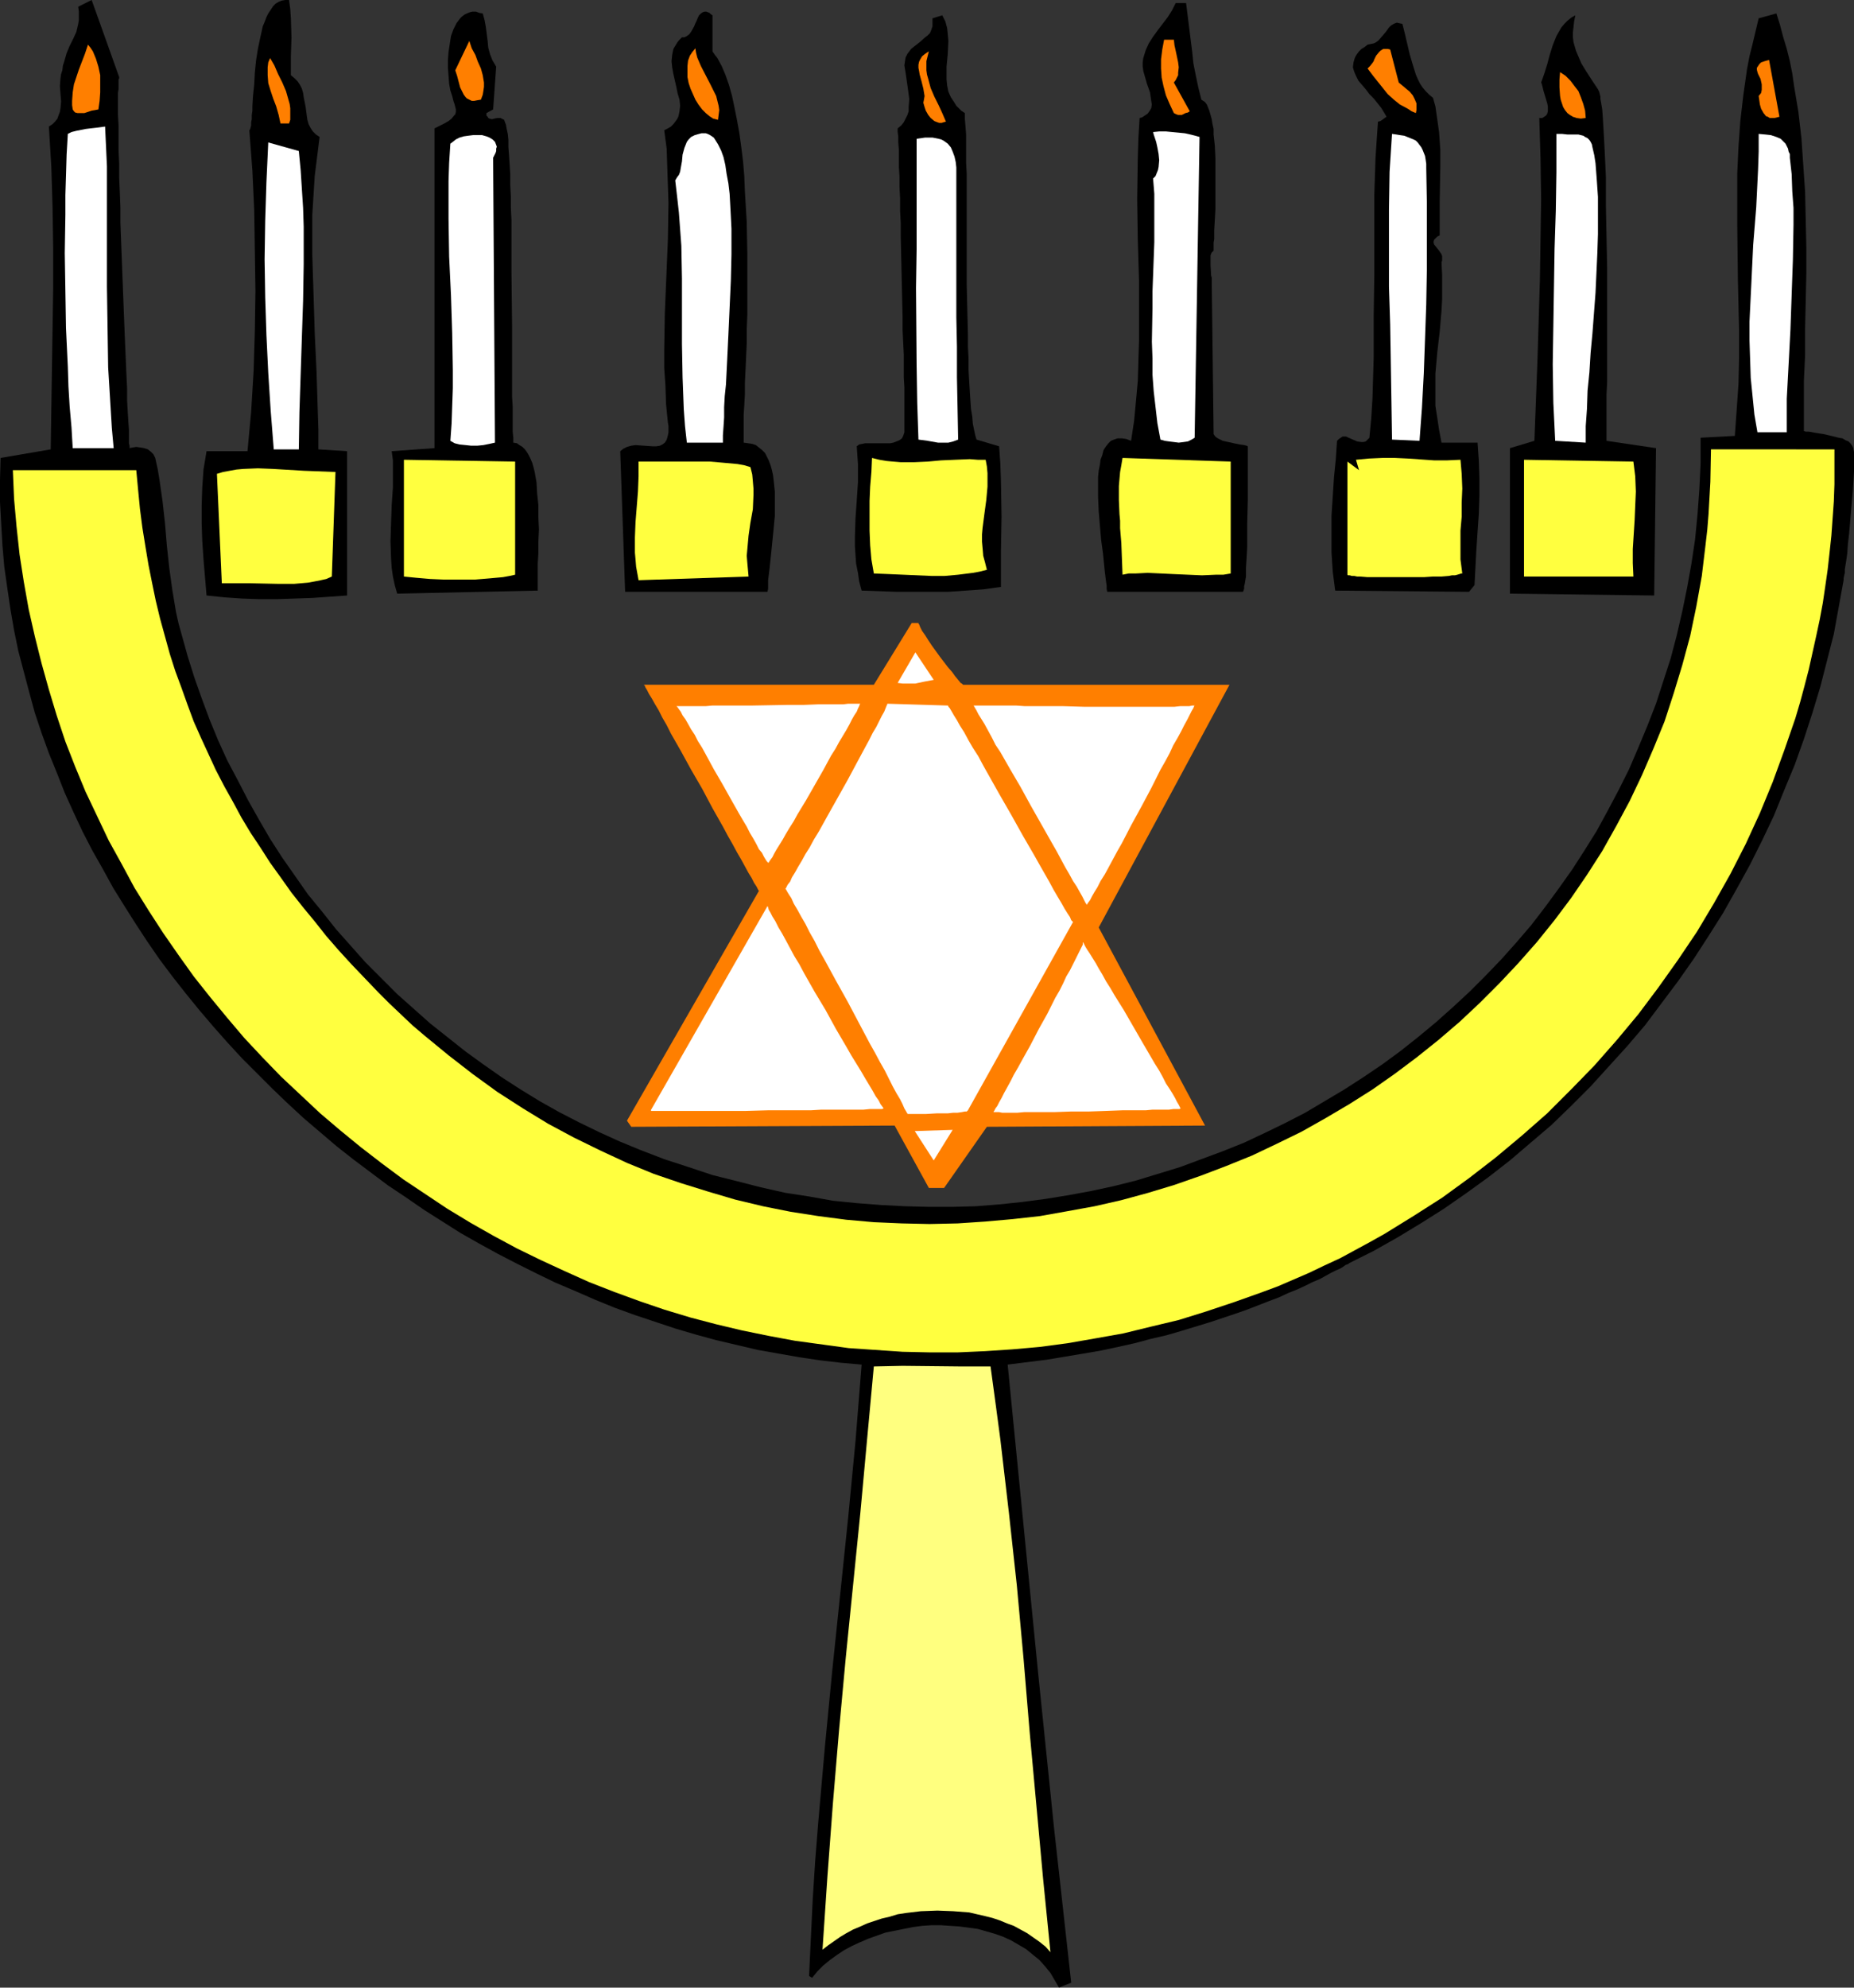 <?xml version="1.0" encoding="UTF-8" standalone="no"?>
<svg
   version="1.0"
   width="129.724mm"
   height="138.987mm"
   id="svg43"
   sodipodi:docname="Menorah 14.wmf"
   xmlns:inkscape="http://www.inkscape.org/namespaces/inkscape"
   xmlns:sodipodi="http://sodipodi.sourceforge.net/DTD/sodipodi-0.dtd"
   xmlns="http://www.w3.org/2000/svg"
   xmlns:svg="http://www.w3.org/2000/svg">
  <rect width="100%" height="100%" fill="#333333" stroke="none"/>
  <sodipodi:namedview
     id="namedview43"
     pagecolor="#ffffff"
     bordercolor="#000000"
     borderopacity="0.25"
     inkscape:showpageshadow="2"
     inkscape:pageopacity="0.0"
     inkscape:pagecheckerboard="0"
     inkscape:deskcolor="#d1d1d1"
     inkscape:document-units="mm" />
  <defs
     id="defs1">
    <pattern
       id="WMFhbasepattern"
       patternUnits="userSpaceOnUse"
       width="6"
       height="6"
       x="0"
       y="0" />
  </defs>
  <path
     style="fill:#000000;fill-opacity:1;fill-rule:evenodd;stroke:none"
     d="m 31.512,20.359 v 0.323 l -0.162,0.323 v 0.485 0.646 0.646 0.808 l -0.162,0.969 v 5.655 l 0.162,2.908 v 3.07 3.393 l 0.162,3.555 v 3.716 l 0.162,3.716 0.162,4.201 v 4.04 l 0.323,8.402 0.323,8.402 0.323,8.402 0.162,4.04 0.162,3.878 0.162,3.716 0.162,3.716 0.162,3.393 v 3.07 l 0.162,2.908 0.162,2.585 0.162,2.262 v 2.101 0.808 0.646 l 0.162,0.646 v 0.646 l 0.808,-0.162 0.97,-0.162 1.131,0.162 0.97,0.162 0.97,0.323 0.808,0.646 0.646,0.646 0.485,0.97 0.646,2.908 0.485,2.908 0.808,5.655 0.646,5.817 0.485,5.817 0.646,5.979 0.808,5.817 0.97,5.817 0.646,2.908 0.808,2.908 1.616,5.817 1.778,5.655 1.939,5.494 2.101,5.655 2.262,5.494 2.424,5.332 2.747,5.171 2.747,5.332 2.909,5.171 2.909,5.009 3.232,5.009 3.394,4.847 3.394,4.847 3.717,4.524 3.717,4.686 3.878,4.363 3.878,4.363 4.202,4.201 4.202,4.201 4.363,3.878 4.363,3.878 4.686,3.716 4.686,3.716 4.686,3.393 4.848,3.393 5.01,3.232 5.01,3.07 5.171,2.908 5.333,2.747 5.333,2.585 5.333,2.424 5.494,2.262 6.302,2.424 6.464,2.101 6.302,2.101 6.464,1.616 6.302,1.616 6.464,1.454 6.302,0.97 6.302,1.131 6.464,0.646 6.302,0.485 6.302,0.323 6.302,0.162 h 6.302 l 6.141,-0.162 6.141,-0.485 6.141,-0.646 6.141,-0.808 5.979,-0.97 6.141,-1.131 5.979,-1.293 5.818,-1.454 5.818,-1.777 5.818,-1.777 5.656,-2.101 5.656,-2.101 5.656,-2.262 5.494,-2.585 5.333,-2.585 5.333,-2.747 5.171,-3.07 5.171,-3.07 5.01,-3.232 5.01,-3.393 4.848,-3.555 4.686,-3.716 4.686,-3.878 4.525,-4.04 4.363,-4.04 4.202,-4.201 4.202,-4.363 4.04,-4.524 3.878,-4.524 3.717,-4.847 3.555,-4.847 3.555,-5.009 3.232,-5.009 3.232,-5.171 2.909,-5.332 2.909,-5.494 2.747,-5.494 2.424,-5.655 2.424,-5.817 2.262,-5.817 1.939,-5.979 1.939,-5.979 1.616,-6.14 1.454,-6.302 1.293,-6.302 1.131,-6.302 0.97,-6.463 0.646,-6.625 0.485,-6.625 0.323,-6.786 v -6.786 l 9.05,-0.485 0.485,-6.786 0.485,-6.948 0.162,-6.948 v -6.948 l -0.323,-13.896 -0.162,-13.896 v -7.11 -6.948 l 0.323,-6.948 0.485,-6.786 0.808,-6.948 0.97,-6.786 0.646,-3.393 0.808,-3.232 0.808,-3.393 0.808,-3.393 4.686,-1.293 0.97,3.07 0.808,3.07 0.97,3.232 0.808,3.232 0.646,3.232 0.485,3.393 1.131,6.786 0.808,6.948 0.485,7.11 0.485,7.11 0.162,7.271 0.162,7.271 v 7.11 l -0.162,7.271 -0.162,7.11 v 7.11 l -0.323,6.786 v 3.393 3.232 6.625 l 0.485,0.162 h 0.808 l 1.778,0.323 2.101,0.323 2.101,0.485 1.939,0.485 0.97,0.162 0.808,0.485 0.808,0.323 0.485,0.485 0.485,0.646 0.323,0.646 v 0.323 l 0.162,0.646 v 0.646 2.585 2.101 l -0.162,2.585 -0.162,2.585 -0.485,5.494 -0.485,5.655 -0.323,2.747 -0.162,2.424 -0.323,2.262 -0.323,1.939 v 0.969 l -0.162,0.646 -0.162,0.808 v 0.485 l -1.293,7.11 -1.293,7.11 -1.778,6.948 -1.778,6.948 -2.101,6.948 -2.262,6.948 -2.424,6.786 -2.747,6.625 -2.747,6.786 -3.07,6.463 -3.232,6.463 -3.555,6.463 -3.555,6.302 -3.878,6.14 -3.878,5.979 -4.202,5.979 -4.363,5.817 -4.363,5.817 -4.686,5.494 -4.848,5.332 -4.848,5.332 -5.171,5.171 -5.171,5.009 -5.494,4.686 -5.494,4.686 -5.818,4.524 -5.818,4.201 -5.818,4.04 -6.141,3.878 -6.141,3.716 -6.302,3.555 -6.464,3.232 -0.162,0.162 -0.323,0.162 -0.485,0.162 -0.646,0.485 -0.808,0.485 -1.131,0.485 -1.293,0.646 -1.454,0.808 -1.454,0.808 -1.939,0.808 -1.939,0.969 -2.101,0.969 -2.424,0.97 -2.424,1.131 -2.586,0.969 -2.909,1.131 -2.909,1.131 -3.232,1.131 -3.394,1.131 -3.394,1.131 -3.717,1.131 -3.717,1.131 -3.878,1.131 -4.202,0.969 -4.202,1.131 -4.363,0.969 -4.525,0.969 -4.686,0.808 -4.848,0.808 -4.848,0.808 -5.171,0.646 -5.171,0.646 4.04,40.88 4.04,40.88 4.202,40.88 4.525,40.719 -3.232,1.293 -1.131,-1.939 -1.131,-1.939 -1.454,-1.777 -1.454,-1.616 -1.778,-1.454 -1.778,-1.454 -1.939,-1.131 -1.939,-1.131 -2.101,-0.97 -2.262,-0.808 -2.262,-0.646 -2.262,-0.646 -2.424,-0.323 -2.424,-0.323 -2.424,-0.162 -2.424,-0.162 h -2.586 l -2.424,0.162 -2.424,0.323 -2.424,0.485 -2.424,0.485 -2.424,0.485 -2.262,0.808 -2.262,0.808 -2.262,0.969 -2.101,0.97 -2.101,1.131 -1.939,1.293 -1.778,1.293 -1.778,1.454 -1.454,1.454 -1.454,1.777 -0.808,-0.485 0.485,-10.18 0.485,-10.18 0.646,-10.018 0.808,-10.18 1.778,-20.198 1.939,-20.036 2.101,-20.198 2.101,-20.198 1.939,-20.198 1.616,-20.198 -5.494,-0.485 -5.494,-0.646 -5.494,-0.808 -5.494,-0.97 -5.494,-0.969 -5.494,-1.293 -5.494,-1.293 -5.333,-1.454 -5.494,-1.616 -5.333,-1.777 -5.333,-1.777 -5.333,-1.939 -5.171,-2.101 -5.171,-2.262 -5.333,-2.262 -5.01,-2.424 -5.171,-2.585 -5.01,-2.585 -5.01,-2.747 -4.848,-2.747 -4.848,-3.07 -4.848,-3.07 -4.686,-3.232 -4.848,-3.232 -4.525,-3.393 -4.525,-3.393 -4.525,-3.555 -4.363,-3.716 -4.363,-3.716 -4.202,-3.878 -4.04,-3.878 -4.04,-4.04 -4.04,-4.04 -3.878,-4.201 -3.717,-4.201 -3.717,-4.363 -3.555,-4.363 -3.555,-4.524 -3.394,-4.524 -3.232,-4.686 -3.07,-4.686 -3.07,-4.847 -2.909,-4.686 -2.747,-5.009 -2.747,-4.847 -2.586,-5.009 -2.424,-5.171 -2.262,-5.009 -2.101,-5.332 -2.101,-5.171 -1.939,-5.332 -1.778,-5.332 -1.454,-5.332 -1.454,-5.494 -1.454,-5.494 -1.131,-5.494 L 2.747,160.936 1.939,155.442 1.131,149.787 0.646,144.131 0.323,138.476 0,132.659 v -5.817 l 0.162,-5.817 13.251,-2.262 0.323,-21.329 0.323,-21.167 V 65.441 l -0.162,-10.664 -0.323,-10.664 -0.646,-10.664 0.97,-0.646 0.646,-0.646 0.646,-0.808 0.323,-0.969 0.323,-0.808 0.162,-0.969 0.162,-1.777 -0.162,-1.939 -0.162,-2.101 0.162,-2.101 0.162,-1.131 0.323,-0.969 0.162,-1.293 0.323,-0.969 0.646,-2.262 0.808,-1.939 0.97,-1.939 0.808,-1.777 0.485,-2.101 0.162,-0.969 V 4.201 3.07 L 20.685,1.777 24.24,0 Z"
     id="path1" />
  <path
     style="fill:#000000;fill-opacity:1;fill-rule:evenodd;stroke:none"
     d="m 76.437,0 0.323,2.424 0.162,2.424 0.162,5.009 -0.162,5.009 v 5.009 l 0.97,0.808 0.808,0.808 0.646,0.969 0.485,0.969 0.323,1.131 0.162,1.131 0.485,2.424 0.323,2.424 0.162,1.131 0.323,1.131 0.485,0.969 0.646,0.969 0.808,0.808 0.97,0.646 -0.646,5.171 -0.646,5.171 -0.323,5.171 -0.323,5.171 v 5.171 5.171 l 0.323,10.18 0.323,10.503 0.485,10.341 0.323,10.341 0.162,5.009 v 5.171 l 7.595,0.485 v 38.133 l -9.211,0.646 -4.686,0.162 -4.686,0.162 h -4.686 l -4.525,-0.162 -4.686,-0.323 -4.686,-0.485 -0.808,-9.533 -0.323,-4.847 -0.162,-4.686 v -4.686 l 0.162,-4.847 0.323,-4.686 0.808,-4.847 h 10.827 l 0.97,-10.503 0.646,-10.664 0.323,-10.503 0.162,-10.664 -0.162,-10.664 -0.162,-10.664 -0.485,-10.503 -0.808,-10.664 0.162,-0.162 0.162,-0.485 0.162,-0.646 v -0.808 l 0.162,-0.808 v -1.131 l 0.162,-1.131 v -1.131 l 0.162,-2.747 0.323,-3.07 0.162,-3.07 0.323,-3.232 0.485,-3.07 0.646,-3.07 0.646,-2.908 0.485,-1.131 0.485,-1.293 0.485,-0.969 0.646,-0.969 0.646,-0.969 L 72.882,0.969 73.69,0.485 74.498,0.162 75.467,0 Z"
     id="path2" />
  <path
     style="fill:#000000;fill-opacity:1;fill-rule:evenodd;stroke:none"
     d="m 313.665,0.808 0.808,6.463 0.808,6.463 0.323,3.07 0.646,3.232 0.646,3.07 0.808,3.232 0.485,0.323 0.485,0.323 0.485,0.646 0.323,0.808 0.323,0.808 0.323,1.131 0.323,1.131 0.162,1.131 0.323,1.454 v 1.454 l 0.323,2.908 0.162,3.393 v 3.393 6.786 3.232 l -0.162,2.908 -0.162,2.747 v 1.131 1.131 l -0.162,0.969 v 0.808 1.293 l -0.162,0.162 -0.323,0.323 -0.162,0.323 -0.162,0.485 v 1.293 1.293 l 0.162,2.747 0.162,0.485 v 0.646 0.808 l 0.485,39.426 v 0.485 l 0.323,0.485 0.323,0.323 0.485,0.323 0.646,0.323 0.646,0.323 1.454,0.323 0.808,0.162 0.646,0.162 1.616,0.323 1.131,0.162 0.646,0.162 0.323,0.162 v 0.646 0.808 12.765 l -0.162,6.302 v 3.232 2.908 l -0.162,2.908 -0.162,2.585 v 1.131 1.131 l -0.162,0.969 -0.162,0.969 -0.162,0.646 v 0.646 l -0.162,0.485 -0.162,0.323 h -35.875 l -0.162,-0.808 v -0.808 l -0.162,-1.131 -0.162,-1.293 -0.162,-1.293 -0.162,-1.616 -0.323,-3.232 -0.485,-3.555 -0.323,-3.716 -0.323,-3.878 -0.162,-3.716 v -3.716 -1.616 l 0.162,-1.616 0.323,-1.616 0.162,-1.293 0.485,-1.293 0.323,-1.293 0.646,-0.969 0.646,-0.808 0.646,-0.646 0.808,-0.323 0.97,-0.323 h 1.131 l 1.131,0.162 1.293,0.485 0.808,-5.332 0.485,-5.171 0.485,-5.332 0.162,-5.332 0.162,-5.332 V 84.669 74.005 l -0.323,-10.664 -0.162,-10.664 0.162,-10.826 0.162,-5.332 0.323,-5.332 0.646,-0.162 0.485,-0.323 0.97,-0.646 0.485,-0.646 0.485,-0.808 0.162,-0.969 -0.162,-0.969 -0.162,-1.131 -0.162,-1.131 -0.808,-2.262 -0.646,-2.262 -0.323,-1.131 -0.162,-1.293 v -0.969 l 0.162,-1.131 0.646,-2.101 0.808,-1.777 1.131,-1.777 1.293,-1.777 2.586,-3.393 1.131,-1.777 0.97,-1.939 z"
     id="path3" />
  <path
     style="fill:#000000;fill-opacity:1;fill-rule:evenodd;stroke:none"
     d="m 131.219,17.612 -0.808,11.311 -1.778,0.969 v 0.646 l 0.323,0.323 0.162,0.323 0.323,0.162 0.646,0.162 0.646,-0.162 0.808,-0.162 h 0.808 l 0.323,0.162 0.323,0.162 0.323,0.162 0.162,0.485 0.323,0.808 0.162,0.969 0.323,1.454 0.162,1.616 v 1.939 l 0.162,2.101 0.162,2.424 0.162,2.585 v 2.908 l 0.162,2.908 v 3.07 l 0.162,3.232 v 6.786 6.948 l 0.162,14.219 v 9.857 3.232 5.655 l 0.162,2.585 v 2.424 2.262 1.939 l 0.162,1.616 v 1.293 l 0.97,0.162 0.646,0.485 0.808,0.485 0.646,0.646 0.485,0.646 0.485,0.808 0.485,0.969 0.485,1.131 0.323,1.131 0.323,1.293 0.485,2.747 0.162,2.908 0.323,3.07 v 3.232 l 0.162,3.232 -0.162,3.232 v 3.07 l -0.162,2.747 v 2.747 4.363 l -37.168,0.808 -0.646,-2.262 -0.485,-2.262 -0.323,-2.262 -0.162,-2.424 -0.162,-4.686 0.162,-4.847 0.162,-4.686 0.323,-4.686 v -4.686 -2.424 l -0.323,-2.424 11.312,-0.808 V 33.932 l 1.293,-0.646 1.293,-0.646 1.131,-0.646 0.808,-0.646 0.646,-0.808 0.323,-0.323 0.162,-0.646 v -0.646 l -0.162,-0.646 -0.162,-0.646 -0.323,-0.969 -0.323,-1.293 -0.485,-1.454 -0.323,-1.777 -0.162,-2.101 -0.162,-2.101 v -2.101 l 0.162,-2.101 0.323,-2.101 0.323,-2.101 0.646,-1.777 0.808,-1.616 0.485,-0.646 0.485,-0.646 0.485,-0.485 0.646,-0.485 0.646,-0.323 0.808,-0.323 0.646,-0.162 h 0.97 l 0.808,0.323 0.97,0.162 0.485,1.777 0.323,1.777 0.485,3.716 0.162,1.777 0.485,1.777 0.646,1.616 0.485,0.808 z"
     id="path4" />
  <path
     style="fill:#000000;fill-opacity:1;fill-rule:evenodd;stroke:none"
     d="m 188.425,13.573 0.646,0.969 0.646,0.808 1.131,2.101 0.97,2.262 0.97,2.747 0.808,2.908 0.646,3.07 0.646,3.232 0.646,3.555 0.485,3.555 0.485,3.878 0.323,3.878 0.162,4.04 0.485,8.079 0.162,8.402 v 8.079 8.079 l -0.162,3.878 v 3.716 l -0.162,3.555 -0.162,3.555 -0.162,3.232 v 3.07 l -0.162,2.908 -0.162,2.424 v 2.424 1.939 3.07 l 1.131,0.162 1.131,0.162 0.97,0.323 0.808,0.646 0.808,0.646 0.808,0.808 0.485,0.969 0.485,0.97 0.485,1.293 0.323,1.131 0.323,1.454 0.162,1.293 0.323,3.07 v 3.232 3.232 l -0.323,3.393 -0.323,3.232 -0.323,3.232 -0.323,3.07 -0.162,1.454 -0.162,1.293 -0.162,1.293 v 1.131 1.131 l -0.162,0.808 h -37.653 l -1.293,-37.164 0.808,-0.646 0.97,-0.485 1.131,-0.323 1.131,-0.162 2.262,0.162 2.262,0.162 h 0.97 l 0.97,-0.162 0.646,-0.323 0.646,-0.485 0.323,-0.485 0.162,-0.323 0.162,-0.485 0.162,-0.646 0.162,-0.808 v -0.808 -0.808 l -0.162,-0.969 -0.485,-4.847 -0.162,-4.847 -0.323,-4.686 v -4.847 l 0.162,-9.695 0.808,-19.39 0.162,-9.695 -0.162,-4.686 -0.162,-4.847 -0.162,-4.847 -0.646,-4.847 0.97,-0.485 0.808,-0.485 0.646,-0.646 0.485,-0.646 0.485,-0.646 0.323,-0.646 0.162,-0.646 0.162,-0.808 0.162,-1.454 -0.162,-1.616 -0.485,-1.616 -0.323,-1.616 -0.808,-3.555 -0.323,-1.777 -0.162,-1.616 0.162,-1.616 0.162,-0.808 0.162,-0.808 0.485,-0.808 0.485,-0.808 0.485,-0.646 0.808,-0.808 h 0.646 l 0.646,-0.323 0.646,-0.485 0.485,-0.646 0.808,-1.454 0.323,-0.808 0.323,-0.646 0.323,-0.808 0.323,-0.646 0.485,-0.485 0.485,-0.323 0.485,-0.162 h 0.485 l 0.808,0.323 0.323,0.323 0.485,0.323 z"
     id="path5" />
  <path
     style="fill:#000000;fill-opacity:1;fill-rule:evenodd;stroke:none"
     d="m 255.166,29.893 v 1.616 l 0.162,1.939 0.162,2.101 v 2.262 2.424 2.747 l 0.162,2.908 v 2.908 3.07 9.695 13.734 l 0.162,6.786 0.162,6.463 v 3.232 l 0.162,3.07 v 2.908 l 0.162,2.908 0.162,2.585 0.162,2.585 0.162,2.262 0.323,1.939 0.162,1.939 0.323,1.616 0.323,1.454 0.323,1.131 5.979,1.777 0.323,4.524 0.162,4.686 0.162,9.372 -0.162,9.21 v 9.372 l -4.686,0.646 -4.525,0.323 -4.686,0.323 h -4.525 -9.211 l -9.211,-0.323 -0.646,-2.424 -0.323,-2.262 -0.485,-2.424 -0.162,-2.262 -0.162,-2.424 v -2.424 l 0.162,-4.847 0.323,-4.686 0.323,-4.847 v -4.847 l -0.162,-2.424 -0.162,-2.262 0.646,-0.485 0.808,-0.162 0.808,-0.162 h 0.808 1.939 1.131 0.97 1.778 l 0.808,-0.162 0.808,-0.323 0.808,-0.323 0.646,-0.485 0.323,-0.646 0.323,-0.97 v -5.009 -1.939 -2.262 -2.585 l -0.162,-2.747 v -2.908 -3.07 l -0.162,-3.232 -0.162,-3.393 v -3.393 l -0.162,-7.11 -0.162,-7.11 -0.162,-7.11 v -3.393 l -0.162,-3.232 v -3.232 l -0.162,-3.07 v -2.747 l -0.162,-2.585 V 41.688 39.588 l -0.162,-1.939 v -1.616 l -0.162,-1.131 v -0.969 l 0.97,-0.808 0.646,-0.808 0.485,-0.969 0.485,-0.969 0.323,-0.969 v -1.131 l 0.162,-2.101 -0.323,-2.424 -0.323,-2.262 -0.323,-2.262 -0.323,-1.939 0.162,-1.131 0.162,-0.969 0.485,-0.969 0.485,-0.646 0.485,-0.646 0.808,-0.646 1.454,-1.131 1.454,-1.293 0.646,-0.485 0.646,-0.646 0.323,-0.808 0.323,-0.969 V 5.979 4.847 l 2.586,-0.808 0.808,1.616 0.485,1.777 0.162,1.616 0.162,1.777 -0.162,3.393 -0.323,3.393 v 1.616 1.777 l 0.162,1.616 0.323,1.616 0.646,1.454 0.97,1.454 0.485,0.808 0.646,0.646 0.646,0.646 z"
     id="path6" />
  <path
     style="fill:#000000;fill-opacity:1;fill-rule:evenodd;stroke:none"
     d="m 416.604,4.04 -0.323,1.616 -0.162,1.454 -0.162,1.454 v 1.293 l 0.162,1.293 0.323,1.131 0.323,1.131 0.485,1.131 0.97,2.262 1.293,2.101 1.454,2.262 1.616,2.424 0.162,0.323 0.162,0.323 0.162,0.646 0.162,0.646 v 0.646 l 0.162,0.808 0.323,1.939 0.162,2.262 0.162,2.747 0.162,2.747 0.162,3.232 0.162,3.393 0.162,3.555 v 3.716 3.878 l 0.162,8.079 0.162,8.079 v 20.036 3.716 6.786 l -0.162,3.07 v 5.332 2.101 4.847 l 13.09,1.939 -0.485,38.941 -38.138,-0.485 v -38.457 l 6.464,-1.939 0.808,-21.329 0.646,-21.167 0.162,-10.664 0.162,-10.664 -0.162,-10.826 -0.323,-10.664 h 0.808 l 0.485,-0.323 0.485,-0.323 0.323,-0.485 0.162,-0.646 v -0.646 -0.646 l -0.162,-0.808 -0.485,-1.616 -0.485,-1.616 -0.162,-0.646 -0.162,-0.646 -0.162,-0.646 -0.162,-0.323 0.808,-2.262 0.808,-2.585 0.646,-2.424 0.808,-2.585 0.97,-2.424 0.646,-1.131 0.646,-1.131 0.808,-0.969 0.808,-0.808 0.97,-0.808 z"
     id="path7" />
  <path
     style="fill:#000000;fill-opacity:1;fill-rule:evenodd;stroke:none"
     d="m 378.952,25.853 0.646,2.262 0.323,2.262 0.323,2.262 0.323,2.262 0.323,4.686 v 4.524 l -0.162,9.21 v 4.524 4.363 l -0.646,0.323 -0.485,0.485 -0.323,0.323 -0.162,0.485 v 0.323 l 0.162,0.485 0.646,0.808 0.646,0.808 0.646,0.969 0.162,0.485 v 0.485 0.646 l -0.162,0.485 0.162,3.393 v 3.232 3.07 l -0.162,3.07 -0.485,5.655 -0.646,5.494 -0.485,5.494 v 2.747 2.908 2.908 l 0.485,3.07 0.485,3.232 0.646,3.393 h 9.534 l 0.323,4.686 0.162,4.686 v 4.686 l -0.162,4.847 -0.323,4.686 -0.323,4.847 -0.485,9.21 -1.454,1.777 -35.39,-0.323 -0.646,-5.009 -0.323,-5.009 v -5.009 -4.847 l 0.323,-5.009 0.323,-5.009 0.485,-4.847 0.323,-4.847 0.485,-0.485 0.485,-0.323 0.485,-0.323 h 0.485 0.485 l 0.646,0.323 1.131,0.485 1.131,0.485 1.131,0.162 h 0.485 l 0.646,-0.162 0.485,-0.485 0.485,-0.485 0.485,-5.171 0.323,-5.171 0.323,-10.826 V 83.7 l 0.162,-10.826 V 56.877 51.706 l 0.162,-5.171 0.162,-4.847 0.323,-4.847 0.323,-4.686 0.646,-0.162 0.485,-0.323 0.646,-0.485 0.485,-0.323 -0.646,-1.131 -0.808,-1.293 -1.939,-2.424 -1.131,-1.131 -0.97,-1.293 -0.97,-1.131 -0.97,-1.131 -0.646,-1.293 -0.485,-1.131 -0.323,-1.131 0.162,-1.293 0.323,-1.131 0.323,-0.646 0.323,-0.485 0.485,-0.646 0.646,-0.646 0.808,-0.485 0.808,-0.646 0.808,-0.162 0.808,-0.162 0.646,-0.323 0.646,-0.485 0.97,-1.131 0.97,-1.131 0.808,-1.131 0.485,-0.485 0.485,-0.323 0.646,-0.323 0.485,-0.162 0.646,0.162 0.808,0.162 0.646,2.585 0.646,2.747 0.646,2.747 0.808,2.747 0.808,2.585 0.485,1.131 0.646,1.293 0.646,0.969 0.808,0.969 0.97,0.969 z"
     id="path8" />
  <path
     style="fill:#ff7f00;fill-opacity:1;fill-rule:evenodd;stroke:none"
     d="m 310.433,10.503 0.162,1.454 0.323,1.454 0.646,3.07 0.162,1.293 -0.162,1.454 v 0.646 l -0.323,0.646 -0.323,0.646 -0.485,0.646 4.202,7.594 -0.485,0.323 -0.646,0.162 -0.97,0.485 h -0.485 -0.485 l -0.485,-0.162 -0.646,-0.323 -1.131,-2.424 -0.97,-2.262 -0.646,-2.424 -0.485,-2.262 -0.162,-2.424 v -2.424 l 0.323,-2.585 0.485,-2.585 z"
     id="path9" />
  <path
     style="fill:#ff7f00;fill-opacity:1;fill-rule:evenodd;stroke:none"
     d="m 127.179,26.338 -0.97,0.162 -0.808,0.162 h -0.646 l -0.646,-0.323 -0.646,-0.323 -0.323,-0.323 -0.485,-0.646 -0.323,-0.646 -0.646,-1.293 -0.808,-3.07 -0.485,-1.454 3.717,-7.756 0.646,1.939 0.97,1.777 0.646,1.777 0.808,1.777 0.485,1.777 0.162,0.969 0.162,0.969 v 1.131 l -0.162,1.131 -0.162,0.969 z"
     id="path10" />
  <path
     style="fill:#ff7f00;fill-opacity:1;fill-rule:evenodd;stroke:none"
     d="m 26.018,28.923 -0.808,0.162 -0.97,0.162 -1.939,0.646 h -0.808 -0.97 l -0.646,-0.162 -0.323,-0.323 -0.323,-0.485 -0.162,-1.131 v -1.131 l 0.162,-2.262 0.323,-2.101 0.646,-1.939 0.646,-1.939 0.808,-2.101 0.808,-2.101 0.808,-2.424 0.646,0.808 0.646,0.969 0.808,1.939 0.646,2.101 0.485,2.262 v 2.262 2.262 l -0.162,2.262 z"
     id="path11" />
  <path
     style="fill:#ff7f00;fill-opacity:1;fill-rule:evenodd;stroke:none"
     d="m 189.88,31.67 -1.293,-0.323 -0.97,-0.646 -0.97,-0.808 -0.97,-0.969 -0.97,-1.293 -0.808,-1.293 -0.646,-1.454 -0.646,-1.454 -0.485,-1.454 -0.323,-1.616 v -1.454 -1.454 l 0.162,-1.454 0.485,-1.293 0.646,-0.969 0.808,-0.969 0.162,1.131 0.323,1.293 0.485,1.131 0.485,1.131 2.424,4.686 1.131,2.262 0.485,0.969 0.323,1.293 0.323,1.293 0.162,1.131 -0.162,1.293 z"
     id="path12" />
  <path
     style="fill:#ff7f00;fill-opacity:1;fill-rule:evenodd;stroke:none"
     d="m 369.902,21.814 1.939,1.616 0.97,0.808 0.808,0.969 0.485,0.969 0.485,1.131 v 1.131 0.646 l -0.162,0.808 -1.131,-0.485 -0.97,-0.646 -2.101,-1.131 -1.616,-1.293 -1.616,-1.454 -1.293,-1.616 -1.293,-1.616 -1.293,-1.616 -1.454,-1.939 0.646,-0.646 0.646,-0.808 0.323,-0.485 0.162,-0.485 0.485,-0.969 0.808,-0.969 0.323,-0.323 0.485,-0.323 0.323,-0.162 h 0.646 0.485 l 0.646,0.162 z"
     id="path13" />
  <path
     style="fill:#ff7f00;fill-opacity:1;fill-rule:evenodd;stroke:none"
     d="m 250.157,32.155 -0.646,0.162 -0.485,0.162 h -0.646 l -0.485,-0.162 -0.808,-0.323 -0.97,-0.808 -0.646,-0.808 -0.646,-1.131 -0.323,-0.969 -0.323,-1.131 0.162,-0.808 0.162,-0.969 -0.323,-1.939 -0.485,-1.939 -0.485,-1.777 -0.162,-0.969 -0.162,-0.808 v -0.808 l 0.162,-0.808 0.323,-0.646 0.485,-0.808 0.808,-0.646 0.97,-0.646 -0.323,1.293 -0.323,1.293 v 1.131 1.293 l 0.162,1.131 0.323,1.131 0.646,2.424 0.97,2.262 1.131,2.262 0.97,2.101 z"
     id="path14" />
  <path
     style="fill:#ff7f00;fill-opacity:1;fill-rule:evenodd;stroke:none"
     d="m 76.437,32.64 h -2.262 l -0.485,-2.262 -0.646,-2.262 -0.808,-2.101 -0.646,-1.939 -0.646,-2.101 -0.162,-2.101 v -1.131 -0.969 l 0.162,-1.293 0.485,-1.131 1.131,1.939 0.97,2.262 1.131,2.262 0.97,2.262 0.646,2.262 0.323,1.131 0.162,1.131 v 1.131 0.969 0.969 z"
     id="path15" />
  <path
     style="fill:#ff7f00;fill-opacity:1;fill-rule:evenodd;stroke:none"
     d="m 470.579,30.862 -0.646,0.162 -0.646,0.162 h -0.646 -0.646 l -0.485,-0.323 -0.485,-0.162 -0.646,-0.808 -0.646,-1.131 -0.323,-1.131 -0.162,-1.131 -0.162,-1.131 0.646,-0.808 0.162,-0.808 v -0.808 -0.646 l -0.323,-1.454 -0.646,-1.293 -0.162,-0.485 -0.162,-0.646 v -0.485 l 0.323,-0.485 0.323,-0.485 0.485,-0.485 0.97,-0.323 1.131,-0.323 z"
     id="path16" />
  <path
     style="fill:#ff7f00;fill-opacity:1;fill-rule:evenodd;stroke:none"
     d="m 419.352,31.185 -1.293,0.162 -1.131,-0.162 -0.97,-0.323 -0.808,-0.485 -0.646,-0.485 -0.646,-0.808 -0.485,-0.808 -0.323,-0.969 -0.323,-0.969 -0.162,-0.969 -0.162,-2.262 v -2.101 l 0.162,-1.939 1.454,0.969 1.293,1.293 0.97,1.293 1.131,1.454 0.646,1.616 0.646,1.777 0.485,1.777 z"
     id="path17" />
  <path
     style="fill:#ffffff;fill-opacity:1;fill-rule:evenodd;stroke:none"
     d="m 27.795,33.448 0.485,10.503 v 10.503 21.329 l 0.162,10.664 0.162,10.664 0.323,5.332 0.323,5.332 0.323,5.332 0.485,5.332 H 19.23 l -0.323,-5.494 -0.485,-5.494 -0.323,-5.332 -0.162,-5.171 -0.485,-10.18 -0.162,-9.857 -0.162,-10.018 0.162,-10.18 v -5.171 l 0.162,-5.171 0.162,-5.494 0.323,-5.494 0.97,-0.485 1.293,-0.323 2.424,-0.485 1.293,-0.162 1.454,-0.162 z"
     id="path18" />
  <path
     style="fill:#ffffff;fill-opacity:1;fill-rule:evenodd;stroke:none"
     d="m 315.928,115.693 -0.808,0.485 -0.97,0.485 -1.131,0.162 -1.293,0.162 -1.293,-0.162 -1.293,-0.162 -1.131,-0.162 -1.131,-0.323 -0.808,-4.363 -0.485,-4.201 -0.485,-4.201 -0.323,-4.363 v -4.363 l -0.162,-4.363 0.162,-8.887 v -4.363 l 0.162,-4.363 0.323,-8.725 v -8.564 -4.201 l -0.323,-4.04 0.646,-0.646 0.323,-0.808 0.323,-0.808 0.162,-0.808 0.162,-1.777 -0.162,-1.616 -0.323,-1.777 -0.323,-1.454 -0.485,-1.454 -0.162,-0.485 -0.162,-0.646 1.616,-0.162 h 1.778 l 3.394,0.323 1.616,0.162 1.454,0.323 1.293,0.323 1.131,0.323 z"
     id="path19" />
  <path
     style="fill:#ffffff;fill-opacity:1;fill-rule:evenodd;stroke:none"
     d="m 130.411,41.688 0.485,75.297 -1.454,0.323 -1.616,0.323 -1.616,0.162 h -1.616 l -1.454,-0.162 -1.616,-0.162 -1.293,-0.323 -1.131,-0.646 0.323,-4.524 0.162,-4.686 0.162,-4.686 v -4.847 l -0.162,-9.695 -0.323,-10.018 -0.485,-10.18 -0.162,-10.018 v -5.009 -5.009 l 0.162,-4.847 0.323,-5.009 0.646,-0.485 0.808,-0.646 0.97,-0.485 1.131,-0.323 1.131,-0.162 1.293,-0.162 h 1.131 1.293 l 1.131,0.323 0.808,0.323 0.808,0.485 0.646,0.646 0.323,0.808 0.162,0.485 -0.162,0.485 v 0.646 l -0.162,0.485 -0.323,0.646 z"
     id="path20" />
  <path
     style="fill:#ffffff;fill-opacity:1;fill-rule:evenodd;stroke:none"
     d="m 191.173,116.986 h -9.534 l -0.485,-4.363 -0.323,-4.363 -0.323,-8.564 -0.162,-8.725 V 73.681 l -0.162,-8.725 -0.323,-4.363 -0.323,-4.363 -0.485,-4.363 -0.485,-4.201 0.485,-0.808 0.485,-0.646 0.323,-0.808 0.162,-0.969 0.323,-1.777 0.162,-1.777 0.485,-1.777 0.323,-0.808 0.323,-0.808 0.485,-0.646 0.646,-0.646 0.97,-0.485 1.131,-0.323 0.646,-0.162 h 0.646 0.485 l 0.485,0.162 0.646,0.323 0.485,0.323 0.485,0.323 0.323,0.485 0.808,1.293 0.808,1.616 0.646,1.777 0.485,2.101 0.323,2.262 0.485,2.585 0.323,2.747 0.162,2.908 0.162,3.07 0.162,3.232 V 67.218 l -0.162,6.948 -0.323,7.11 -0.323,7.11 -0.323,6.786 -0.162,3.232 -0.162,3.232 -0.323,3.07 -0.162,2.908 v 2.747 l -0.162,2.424 -0.162,2.262 z"
     id="path21" />
  <path
     style="fill:#ffffff;fill-opacity:1;fill-rule:evenodd;stroke:none"
     d="m 375.396,116.501 -7.272,-0.323 -0.162,-10.18 -0.162,-10.018 -0.162,-10.18 -0.323,-10.018 V 65.602 55.584 l 0.162,-10.18 0.646,-10.018 1.131,0.162 0.97,0.162 1.131,0.162 0.808,0.323 0.808,0.323 0.808,0.323 0.646,0.323 0.485,0.485 0.485,0.646 0.485,0.646 0.323,0.646 0.323,0.808 0.323,0.808 0.162,0.969 0.162,1.131 v 1.131 l 0.162,8.887 v 9.049 9.049 l -0.162,9.049 -0.323,9.21 -0.323,9.049 -0.485,9.049 z"
     id="path22" />
  <path
     style="fill:#ffffff;fill-opacity:1;fill-rule:evenodd;stroke:none"
     d="m 419.352,116.986 -8.08,-0.485 -0.485,-10.018 -0.162,-10.18 0.162,-10.18 0.162,-10.18 0.162,-10.18 0.323,-10.018 0.162,-10.18 V 35.387 h 1.454 l 1.454,0.162 h 1.454 1.454 l 1.293,0.323 0.485,0.323 0.646,0.323 0.485,0.485 0.323,0.485 0.323,0.646 0.162,0.808 0.485,2.101 0.323,2.101 0.323,4.201 0.323,4.686 v 4.847 5.009 l -0.162,5.009 -0.485,10.503 -0.808,10.664 -0.485,5.171 -0.323,5.171 -0.485,4.847 -0.162,4.847 -0.323,4.524 z"
     id="path23" />
  <path
     style="fill:#ffffff;fill-opacity:1;fill-rule:evenodd;stroke:none"
     d="m 472.518,114.239 h -7.757 l -0.808,-4.686 -0.485,-4.847 -0.485,-4.847 -0.162,-5.009 -0.162,-4.847 v -5.009 l 0.485,-10.018 0.485,-10.18 0.808,-10.018 0.485,-9.857 0.162,-4.847 v -4.686 l 1.778,0.162 1.454,0.162 1.454,0.485 1.131,0.485 0.808,0.808 0.485,0.485 0.323,0.646 0.323,0.646 0.162,0.808 0.323,0.646 v 0.969 l 0.485,4.363 0.162,4.524 0.323,4.363 v 4.524 l -0.162,9.21 -0.323,9.21 -0.323,9.21 -0.485,9.21 -0.485,9.049 z"
     id="path24" />
  <path
     style="fill:#ffffff;fill-opacity:1;fill-rule:evenodd;stroke:none"
     d="m 252.904,53.484 v 22.46 7.918 l 0.162,7.756 v 8.079 l 0.162,8.079 0.162,8.402 -1.293,0.485 -1.293,0.323 h -1.293 -1.454 l -2.747,-0.485 -2.424,-0.323 -0.323,-9.695 -0.162,-10.018 -0.162,-20.359 0.162,-10.18 V 55.907 46.051 36.679 l 1.131,-0.162 1.131,-0.162 h 1.131 0.808 l 0.808,0.162 0.808,0.162 0.646,0.162 0.646,0.323 1.131,0.808 0.808,0.969 0.485,1.131 0.485,1.293 0.323,1.454 0.162,1.454 v 3.07 1.616 1.616 1.454 z"
     id="path25" />
  <path
     style="fill:#ffffff;fill-opacity:1;fill-rule:evenodd;stroke:none"
     d="m 79.022,39.911 0.485,5.009 0.323,5.009 0.323,5.009 0.162,5.009 v 9.857 l -0.162,9.695 -0.323,9.695 -0.323,9.857 -0.323,9.857 -0.162,9.857 H 72.397 L 71.589,108.583 70.942,98.565 70.458,88.547 l -0.323,-10.018 -0.162,-10.018 0.162,-10.18 0.323,-10.18 0.485,-10.503 z"
     id="path26" />
  <path
     style="fill:#ffff3f;fill-opacity:1;fill-rule:evenodd;stroke:none"
     d="m 485.123,118.763 v 4.524 4.686 l -0.162,4.524 -0.323,4.524 -0.323,4.524 -0.485,4.524 -0.485,4.363 -0.646,4.524 -0.646,4.363 -0.808,4.363 -0.97,4.524 -0.97,4.363 -0.97,4.363 -1.131,4.363 -1.131,4.201 -1.293,4.363 -1.454,4.201 -1.454,4.201 -3.07,8.402 -3.394,8.241 -3.717,8.079 -4.04,7.918 -4.363,7.756 -4.525,7.594 -5.01,7.433 -5.171,7.271 -5.333,7.11 -5.656,6.786 -5.979,6.786 -6.141,6.302 -6.302,6.302 -6.626,5.817 -6.949,5.817 -7.11,5.494 -7.11,5.171 -7.595,4.847 -7.595,4.686 -4.04,2.262 -3.878,2.101 -3.878,2.101 -4.202,1.939 -4.04,1.939 -8.242,3.555 -4.363,1.616 -7.272,2.585 -7.272,2.424 -7.272,2.262 -7.434,1.777 -7.272,1.777 -7.272,1.293 -7.434,1.293 -7.272,0.969 -7.272,0.646 -7.272,0.485 -7.272,0.323 h -7.272 l -7.272,-0.162 -7.11,-0.485 -7.11,-0.485 -7.11,-0.969 -7.11,-0.969 -6.949,-1.293 -7.11,-1.454 -6.787,-1.616 -6.787,-1.777 -6.949,-2.101 -6.626,-2.262 -6.626,-2.424 -6.626,-2.585 -6.464,-2.908 -6.302,-2.908 -6.302,-3.07 -6.302,-3.393 -5.979,-3.393 -6.141,-3.716 -5.818,-3.878 -5.818,-3.878 -5.656,-4.201 -5.656,-4.363 -5.333,-4.363 -5.333,-4.524 -5.171,-4.847 -5.171,-4.847 -4.848,-5.009 -4.848,-5.171 -4.525,-5.332 -4.525,-5.494 -4.363,-5.494 -4.04,-5.655 -4.04,-5.817 -3.878,-5.979 -3.717,-5.979 -3.394,-6.302 -3.394,-6.14 -3.07,-6.463 -3.07,-6.463 -2.747,-6.625 -2.586,-6.625 -2.262,-6.786 -2.101,-6.948 -1.939,-6.948 -1.778,-7.11 -1.616,-7.11 -1.293,-7.271 -1.131,-7.271 -0.808,-7.433 -0.646,-7.271 -0.323,-7.594 H 36.037 l 0.485,5.171 0.485,5.009 0.646,5.009 0.808,5.009 0.808,4.847 0.97,4.847 0.97,4.686 1.131,4.686 1.293,4.686 1.293,4.686 1.454,4.524 1.616,4.363 1.616,4.524 1.616,4.363 1.939,4.363 1.939,4.201 1.939,4.201 2.262,4.363 2.262,4.04 2.262,4.201 2.424,4.04 2.586,3.878 2.586,4.04 2.909,4.04 2.747,3.878 3.07,3.878 3.07,3.716 3.07,3.878 3.232,3.716 3.394,3.716 3.555,3.716 3.555,3.716 2.909,2.908 3.07,2.908 3.07,2.908 3.232,2.747 6.302,5.171 6.464,5.009 6.464,4.686 6.787,4.363 6.626,4.04 6.949,3.716 6.949,3.393 6.949,3.232 7.11,2.908 7.11,2.424 7.272,2.262 7.11,2.101 7.434,1.777 7.272,1.454 7.272,1.131 7.434,0.969 7.272,0.646 7.434,0.323 7.272,0.162 7.434,-0.162 7.272,-0.485 7.272,-0.646 7.272,-0.808 7.272,-1.293 7.11,-1.293 7.11,-1.616 7.11,-1.939 6.949,-2.101 6.949,-2.424 6.787,-2.585 6.787,-2.747 6.464,-3.07 6.626,-3.232 6.302,-3.555 6.302,-3.716 6.141,-3.878 5.979,-4.201 5.818,-4.363 5.656,-4.524 5.656,-4.847 5.333,-5.009 5.171,-5.171 5.01,-5.332 4.848,-5.494 4.686,-5.817 4.363,-5.817 4.202,-6.14 4.04,-6.302 3.717,-6.625 3.555,-6.625 3.232,-6.786 3.07,-7.11 2.909,-7.11 2.424,-7.433 2.262,-7.433 2.101,-7.756 1.616,-7.756 1.454,-8.079 0.485,-4.04 0.485,-4.04 0.485,-4.201 0.323,-4.04 0.485,-8.564 0.162,-8.564 z"
     id="path27" />
  <path
     style="fill:#ffff3f;fill-opacity:1;fill-rule:evenodd;stroke:none"
     d="m 260.661,121.51 0.323,1.777 0.162,1.777 v 1.777 1.777 l -0.162,1.777 -0.162,1.777 -0.485,3.555 -0.485,3.716 -0.162,1.777 v 1.939 l 0.162,1.777 0.162,1.939 0.485,1.777 0.485,1.939 -1.939,0.485 -1.778,0.323 -3.878,0.485 -3.555,0.323 h -3.555 l -3.717,-0.162 -3.717,-0.162 -3.717,-0.162 -4.04,-0.162 -0.646,-3.716 -0.323,-3.716 -0.162,-3.878 v -3.878 -4.04 l 0.162,-3.716 0.323,-3.878 0.162,-3.716 1.939,0.485 1.939,0.323 1.778,0.162 1.939,0.162 h 3.555 l 3.555,-0.162 3.555,-0.323 3.717,-0.162 3.878,-0.162 2.101,0.162 z"
     id="path28" />
  <path
     style="fill:#ffff3f;fill-opacity:1;fill-rule:evenodd;stroke:none"
     d="m 325.462,151.564 -1.939,0.323 h -1.939 l -3.717,0.162 -3.717,-0.162 -3.717,-0.162 -3.394,-0.162 -3.555,-0.162 -3.232,0.162 h -1.778 l -1.616,0.323 -0.162,-4.201 -0.162,-4.201 -0.323,-3.878 v -1.939 l -0.162,-1.777 -0.162,-3.716 v -3.716 l 0.323,-3.716 0.323,-1.777 0.323,-1.939 28.603,0.969 z"
     id="path29" />
  <path
     style="fill:#ffff3f;fill-opacity:1;fill-rule:evenodd;stroke:none"
     d="m 386.224,121.51 0.323,3.716 0.162,3.878 -0.162,3.716 v 3.716 l -0.323,3.716 v 3.716 3.878 l 0.485,3.716 h -0.323 l -0.485,0.162 -0.485,0.162 -0.646,0.162 h -0.808 l -0.808,0.162 -1.939,0.162 h -2.262 l -2.424,0.162 h -5.171 -5.171 -2.424 -2.101 l -1.939,-0.162 h -0.808 l -0.808,-0.162 h -0.646 l -0.485,-0.162 h -0.485 l -0.162,-0.162 v -29.893 l 3.07,2.262 -0.808,-2.747 3.394,-0.323 3.555,-0.162 h 3.394 l 3.394,0.162 6.949,0.485 h 3.394 z"
     id="path30" />
  <path
     style="fill:#ffff3f;fill-opacity:1;fill-rule:evenodd;stroke:none"
     d="m 136.229,151.887 -1.454,0.323 -1.778,0.323 -1.778,0.162 -1.778,0.162 -3.878,0.323 h -4.04 -4.04 l -3.717,-0.162 -3.717,-0.323 -1.616,-0.162 -1.616,-0.162 v -30.862 l 29.411,0.485 z"
     id="path31" />
  <path
     style="fill:#ffff3f;fill-opacity:1;fill-rule:evenodd;stroke:none"
     d="m 198.445,123.449 0.485,1.939 0.162,1.777 0.162,1.939 v 1.777 l -0.162,3.716 -0.646,3.555 -0.485,3.393 -0.323,3.555 -0.162,1.777 0.162,1.939 0.162,1.777 0.162,1.777 -29.088,0.969 -0.323,-1.777 -0.323,-1.777 -0.162,-1.939 -0.162,-1.777 v -4.04 l 0.162,-4.04 0.646,-8.079 0.162,-4.04 v -3.878 h 3.555 3.717 3.878 3.878 3.878 l 3.717,0.323 3.555,0.323 1.778,0.323 z"
     id="path32" />
  <path
     style="fill:#ffff3f;fill-opacity:1;fill-rule:evenodd;stroke:none"
     d="m 431.956,121.995 0.485,3.878 0.162,4.04 -0.162,3.716 -0.162,3.878 -0.485,7.594 v 3.716 l 0.162,3.555 h -28.926 v -30.862 z"
     id="path33" />
  <path
     style="fill:#ffff3f;fill-opacity:1;fill-rule:evenodd;stroke:none"
     d="m 87.749,152.372 -1.454,0.646 -1.454,0.323 -1.616,0.323 -1.778,0.323 -3.717,0.323 h -3.878 l -7.757,-0.162 H 62.216 58.661 l -1.293,-28.923 1.616,-0.485 1.778,-0.323 1.778,-0.323 1.778,-0.162 3.878,-0.162 4.04,0.162 8.08,0.485 4.202,0.162 4.202,0.162 z"
     id="path34" />
  <path
     style="fill:#ff7f00;fill-opacity:1;fill-rule:evenodd;stroke:none"
     d="m 242.885,164.652 v 0.162 l 0.162,0.162 0.323,0.808 0.485,0.969 0.808,1.131 0.808,1.293 0.97,1.454 2.101,2.908 2.101,2.747 1.131,1.293 0.808,1.131 0.808,0.969 0.646,0.808 0.323,0.162 0.162,0.162 0.162,0.162 h 0.162 70.296 l -34.582,64.148 28.118,52.353 -57.691,0.323 -11.312,16.158 h -4.04 l -9.05,-16.481 -69.65,0.323 -1.131,-1.616 34.906,-60.755 -0.162,-0.162 -0.162,-0.323 -0.323,-0.646 -0.646,-0.97 -0.646,-1.293 -0.808,-1.293 -0.97,-1.777 -0.97,-1.777 -1.131,-1.939 -1.131,-2.101 -1.293,-2.262 -1.293,-2.424 -2.747,-4.847 -2.747,-5.171 -2.909,-5.009 -2.747,-5.009 -1.293,-2.262 -1.293,-2.262 -1.131,-2.262 -1.131,-1.939 -0.97,-1.939 -0.97,-1.616 -0.808,-1.454 -0.808,-1.293 -0.485,-0.969 -0.485,-0.808 -0.162,-0.485 h -0.162 v -0.162 h 60.762 l 10.019,-16.32 z"
     id="path35" />
  <path
     style="fill:#ffffff;fill-opacity:1;fill-rule:evenodd;stroke:none"
     d="m 246.925,179.679 -2.586,0.485 -2.262,0.485 h -2.262 -1.131 l -1.293,-0.162 4.686,-8.079 z"
     id="path36" />
  <path
     style="fill:#ffffff;fill-opacity:1;fill-rule:evenodd;stroke:none"
     d="m 227.533,185.981 -0.162,0.162 -0.162,0.485 -0.323,0.646 -0.323,0.808 -0.646,0.97 -0.646,1.131 -0.646,1.293 -0.808,1.454 -0.97,1.616 -0.97,1.616 -0.97,1.777 -1.131,1.777 -2.101,3.878 -4.525,7.918 -2.262,3.716 -0.97,1.777 -1.131,1.777 -0.97,1.616 -0.808,1.454 -0.808,1.293 -0.808,1.293 -0.646,1.131 -0.485,0.969 -0.485,0.646 -0.323,0.485 -0.162,0.323 h -0.162 v 0 l -0.323,-0.323 -0.323,-0.485 -0.485,-0.808 -0.485,-0.97 -0.808,-0.969 -0.646,-1.293 -0.808,-1.454 -0.97,-1.616 -0.808,-1.616 -0.97,-1.616 -1.131,-1.939 -2.101,-3.716 -2.262,-4.04 -2.262,-3.878 -2.101,-3.878 -0.97,-1.777 -1.131,-1.777 -0.808,-1.616 -0.97,-1.454 -0.808,-1.454 -0.646,-1.131 -0.808,-1.131 -0.485,-0.97 -0.485,-0.646 -0.323,-0.485 -0.323,-0.323 h -0.162 2.262 1.293 4.363 l 1.778,-0.162 h 1.939 4.04 4.525 l 9.05,-0.162 h 4.363 l 4.04,-0.162 h 3.555 1.616 1.454 l 1.293,-0.162 h 2.101 0.646 z"
     id="path37" />
  <path
     style="fill:#ffffff;fill-opacity:1;fill-rule:evenodd;stroke:none"
     d="m 315.928,186.466 -0.162,0.162 -0.162,0.485 -0.485,0.808 -0.485,0.97 -0.646,1.293 -0.808,1.454 -0.808,1.616 -0.97,1.777 -1.131,1.939 -0.97,2.101 -1.131,2.101 -1.293,2.262 -2.424,4.847 -2.586,4.847 -2.747,5.009 -2.424,4.686 -1.293,2.262 -1.131,2.101 -1.131,2.101 -0.97,1.777 -1.131,1.777 -0.808,1.616 -0.808,1.293 -0.646,1.131 -0.485,0.97 -0.485,0.646 -0.323,0.485 -0.162,0.162 v -0.162 l -0.323,-0.485 -0.323,-0.646 -0.485,-0.97 -0.646,-1.131 -0.808,-1.454 -0.97,-1.454 -0.97,-1.777 -1.131,-1.939 -1.131,-2.101 -1.131,-2.101 -1.293,-2.262 -2.747,-4.847 -2.747,-4.847 -2.747,-5.009 -2.747,-4.686 -1.293,-2.262 -1.293,-2.262 -1.293,-1.939 -0.97,-1.939 -0.97,-1.777 -0.97,-1.777 -0.808,-1.293 -0.808,-1.293 -0.485,-0.969 -0.485,-0.808 -0.162,-0.323 -0.162,-0.162 v 0 h 1.454 1.131 4.525 2.101 2.101 l 2.262,0.162 h 5.01 5.171 l 5.494,0.162 h 5.494 5.333 7.272 2.101 3.717 l 1.454,-0.162 h 1.454 0.97 l 0.808,-0.162 h 0.485 z"
     id="path38" />
  <path
     style="fill:#ffffff;fill-opacity:1;fill-rule:evenodd;stroke:none"
     d="m 250.641,186.466 v 0 l 0.162,0.162 v 0.162 l 0.323,0.323 0.485,0.808 0.646,1.131 0.808,1.293 0.808,1.454 1.131,1.777 1.131,2.101 1.131,1.939 1.454,2.262 1.293,2.424 1.454,2.585 2.909,5.171 3.07,5.332 3.07,5.494 2.909,5.009 1.454,2.585 1.293,2.262 1.293,2.262 1.131,2.101 1.131,1.939 0.97,1.616 0.808,1.454 0.808,1.293 0.646,0.97 0.323,0.808 0.162,0.162 0.162,0.162 0.162,0.162 -27.795,49.767 -0.323,0.323 h -0.485 l -0.808,0.162 -1.131,0.162 h -1.131 l -1.454,0.162 h -2.909 l -2.747,0.162 h -1.454 -3.555 v 0 -0.162 l -0.162,-0.162 -0.162,-0.323 -0.485,-0.808 -0.485,-1.131 -0.646,-1.293 -0.97,-1.616 -0.97,-1.777 -0.97,-1.939 -1.131,-2.262 -1.293,-2.262 -1.293,-2.424 -1.454,-2.585 -2.909,-5.494 -2.909,-5.494 -3.07,-5.494 -2.909,-5.332 -1.454,-2.585 -1.293,-2.585 -1.293,-2.262 -1.131,-2.262 -1.131,-1.939 -0.97,-1.777 -0.97,-1.616 -0.646,-1.454 -0.646,-0.969 -0.485,-0.808 -0.162,-0.323 -0.162,-0.162 v -0.162 l -0.162,-0.162 h 0.162 l 0.162,-0.323 0.323,-0.646 0.646,-0.808 0.485,-1.131 0.808,-1.293 0.808,-1.454 0.97,-1.616 0.97,-1.777 1.131,-1.777 1.131,-2.101 1.293,-2.101 2.424,-4.363 5.171,-9.21 2.424,-4.524 1.131,-2.101 1.131,-2.101 0.97,-1.777 0.97,-1.939 0.97,-1.616 0.808,-1.616 0.646,-1.293 0.646,-1.131 0.323,-0.808 0.323,-0.808 0.162,-0.323 v -0.162 z"
     id="path39" />
  <path
     style="fill:#ffffff;fill-opacity:1;fill-rule:evenodd;stroke:none"
     d="m 233.835,292.949 h -0.162 l -0.485,0.162 h -0.808 -1.131 -1.293 l -1.616,0.162 h -1.939 -2.101 -2.262 -2.262 -2.586 l -2.747,0.162 h -5.494 -5.818 l -5.818,0.162 h -8.242 -2.586 -11.797 -0.97 -1.454 l -0.162,-0.162 30.866,-53.968 0.162,0.323 0.162,0.646 0.485,0.808 0.485,0.969 0.808,1.293 0.808,1.616 0.97,1.616 0.97,1.777 1.131,2.101 1.131,2.101 1.293,2.101 1.293,2.424 2.747,4.847 2.909,4.847 2.747,5.009 2.747,4.686 1.293,2.262 1.293,2.101 1.293,2.101 1.131,1.939 0.97,1.616 0.97,1.616 0.808,1.454 0.808,1.131 0.485,0.969 0.485,0.646 0.323,0.485 v 0 z"
     id="path40" />
  <path
     style="fill:#ffffff;fill-opacity:1;fill-rule:evenodd;stroke:none"
     d="m 312.372,292.949 h -0.162 l -0.323,0.162 h -0.808 -0.808 l -1.131,0.162 h -1.293 -1.454 -1.616 l -1.778,0.162 h -1.939 -1.939 -2.262 l -4.363,0.162 -4.525,0.162 h -4.686 l -4.525,0.162 h -4.04 -3.878 l -1.778,0.162 h -4.04 l -0.808,-0.162 h -1.293 -0.162 v -0.162 l 0.162,-0.162 0.323,-0.646 0.485,-0.646 0.485,-0.969 0.646,-1.131 0.646,-1.293 0.808,-1.454 0.97,-1.777 0.808,-1.616 1.131,-1.939 0.97,-1.777 2.262,-4.04 2.262,-4.363 2.262,-4.04 2.101,-4.201 1.131,-1.939 0.97,-1.939 0.808,-1.777 0.97,-1.616 0.808,-1.616 0.646,-1.293 0.646,-1.293 0.485,-0.969 0.485,-0.969 0.323,-0.646 v -0.485 -0.162 l 0.162,0.162 0.162,0.323 0.323,0.646 0.485,0.808 0.646,0.97 0.808,1.293 0.808,1.293 0.808,1.454 0.97,1.616 0.97,1.777 1.131,1.777 1.131,1.939 2.424,3.878 2.424,4.201 2.424,4.201 2.262,3.878 1.131,1.939 1.131,1.777 0.97,1.777 0.808,1.616 0.97,1.454 0.808,1.293 0.646,1.131 0.485,0.969 0.485,0.808 0.323,0.646 0.162,0.323 z"
     id="path41" />
  <path
     style="fill:#ffffff;fill-opacity:1;fill-rule:evenodd;stroke:none"
     d="m 251.934,298.604 -5.01,8.079 -5.01,-7.756 z"
     id="path42" />
  <path
     style="fill:#ffff7f;fill-opacity:1;fill-rule:evenodd;stroke:none"
     d="m 261.953,361.136 1.293,9.533 1.293,9.695 2.262,19.39 2.101,19.228 1.778,19.39 1.616,19.39 1.778,19.39 1.778,19.39 1.939,19.39 -1.293,-1.454 -1.616,-1.293 -1.616,-1.131 -1.616,-1.131 -1.778,-0.969 -1.778,-0.97 -1.778,-0.646 -1.939,-0.808 -1.939,-0.646 -1.939,-0.485 -2.101,-0.485 -2.101,-0.485 -2.101,-0.162 -2.101,-0.162 -4.202,-0.162 -4.363,0.162 -4.04,0.485 -2.101,0.323 -2.101,0.646 -2.101,0.485 -1.939,0.646 -1.939,0.646 -1.778,0.808 -1.939,0.808 -1.778,0.969 -1.616,0.969 -1.616,1.131 -1.616,1.131 -1.454,1.131 1.293,-19.228 1.454,-19.39 1.616,-19.228 1.778,-19.228 3.878,-38.457 1.778,-19.39 1.778,-19.228 7.595,-0.162 15.514,0.162 z"
     id="path43" />
</svg>
